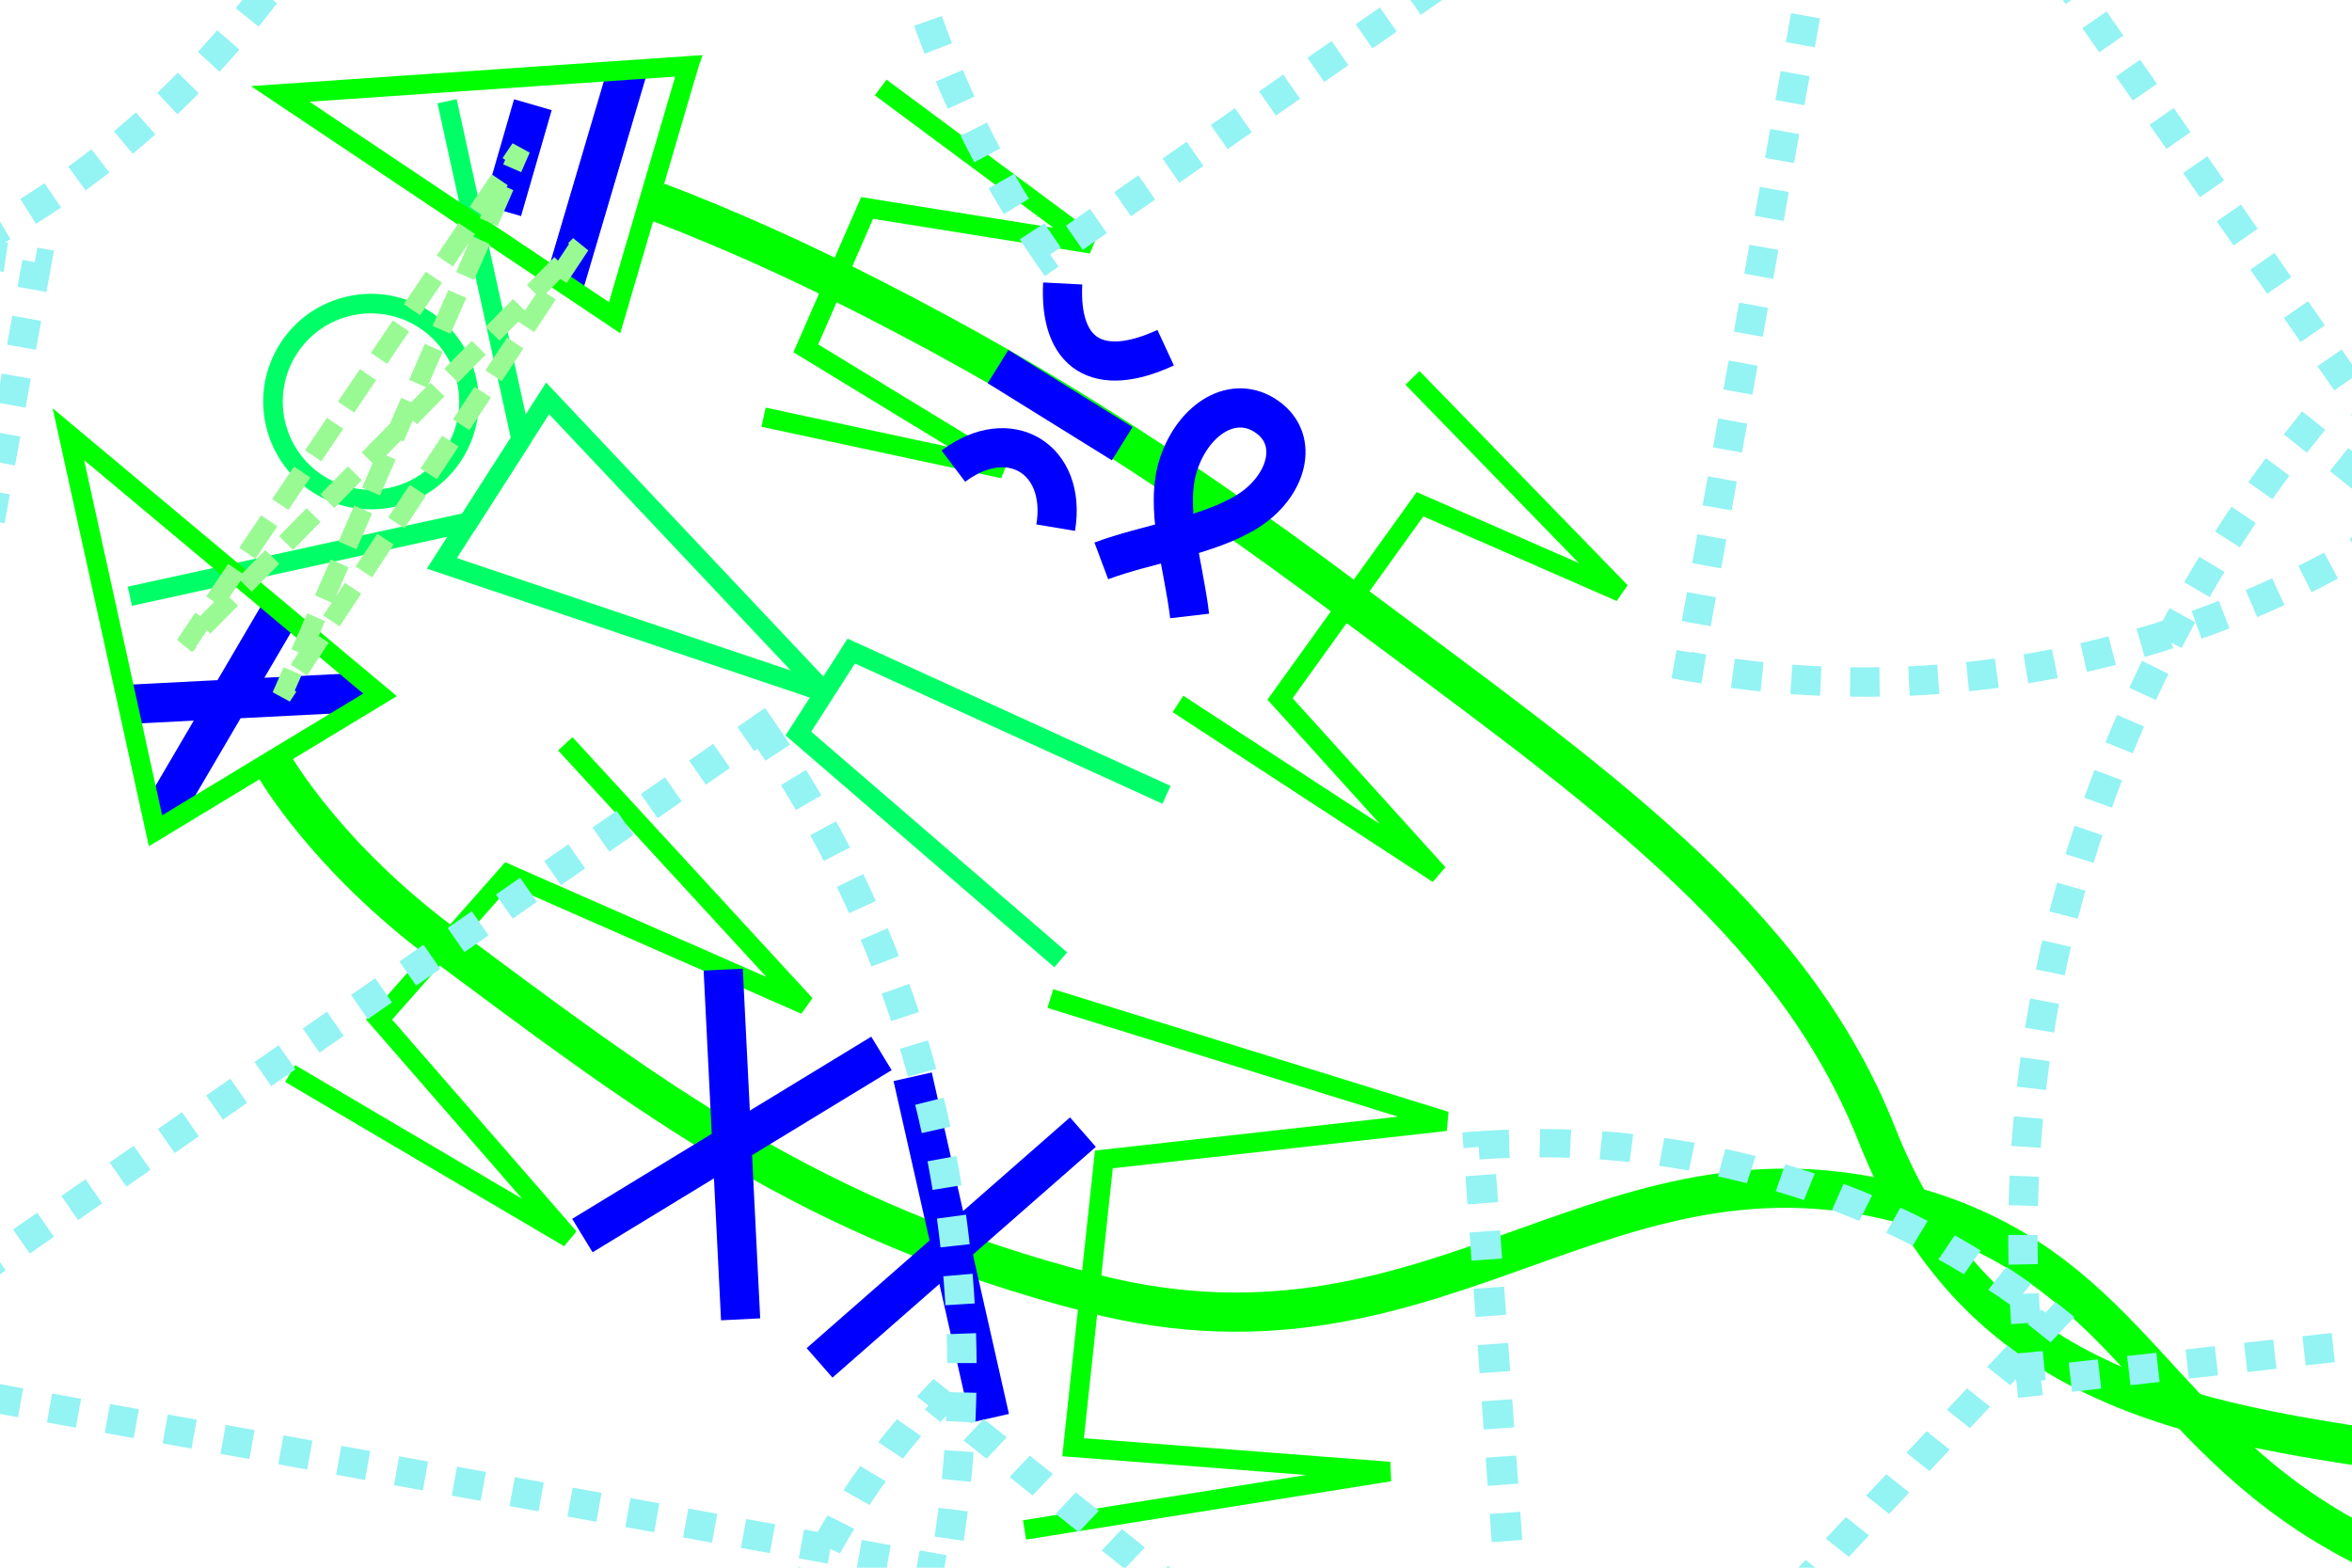 <?xml version="1.0" encoding="UTF-8" standalone="no"?>
<!-- Created with Inkscape (http://www.inkscape.org/) -->

<svg
   xmlns:dc="http://purl.org/dc/elements/1.1/"
   xmlns:cc="http://creativecommons.org/ns#"
   xmlns:rdf="http://www.w3.org/1999/02/22-rdf-syntax-ns#"
   xmlns:svg="http://www.w3.org/2000/svg"
   xmlns="http://www.w3.org/2000/svg"
   xmlns:sodipodi="http://sodipodi.sourceforge.net/DTD/sodipodi-0.dtd"
   xmlns:inkscape="http://www.inkscape.org/namespaces/inkscape"
   width="480"
   height="320"
   id="svg2"
   version="1.1"
   inkscape:version="0.47 r22583"
   sodipodi:docname="itnas192.svg"
   inkscape:export-xdpi="90"
   inkscape:export-ydpi="90"
   inkscape:export-filename="itnas192.png">
  <defs
     id="defs4" />
  <sodipodi:namedview
     id="base"
     pagecolor="#ffffff"
     bordercolor="#666666"
     borderopacity="1.0"
     inkscape:pageopacity="1"
     inkscape:pageshadow="2"
     inkscape:zoom="1"
     inkscape:cx="217.11962"
     inkscape:cy="143.26365"
     inkscape:document-units="px"
     inkscape:current-layer="layer1"
     showgrid="false"
     inkscape:snap-nodes="true"
     inkscape:snap-global="false"
     inkscape:snap-grids="true"
     showguides="true"
     inkscape:window-width="1280"
     inkscape:window-height="774"
     inkscape:window-x="1276"
     inkscape:window-y="1020"
     inkscape:window-maximized="1">
    <inkscape:grid
       empspacing="5"
       visible="true"
       enabled="true"
       snapvisiblegridlinesonly="true"
       type="xygrid"
       id="grid2816" />
  </sodipodi:namedview>
  <g
     inkscape:label="Layer 1"
     inkscape:groupmode="layer"
     id="layer1"
     transform="translate(0,0)">
    <g
       id="g5325"
       transform="matrix(-1.079,1.684,1.684,1.079,-40.799,-681.533)"
       inkscape:transform-center-x="344.8007"
       inkscape:transform-center-y="-194.73551">
      <path
         sodipodi:nodetypes="cccc"
         id="path4547-1"
         d="m 290,310 -10,-40 20,0 -10,40 z"
         style="fill:none;stroke:#00ff66;stroke-width:2;stroke-linecap:butt;stroke-linejoin:miter;stroke-miterlimit:4;stroke-opacity:1;stroke-dasharray:none" />
      <path
         transform="translate(0,-15)"
         d="m 300,270 c 0,5.523 -4.477,10 -10,10 -5.523,0 -10,-4.477 -10,-10 0,-5.523 4.477,-10 10,-10 5.523,0 10,4.477 10,10 z"
         sodipodi:ry="10"
         sodipodi:rx="10"
         sodipodi:cy="270"
         sodipodi:cx="290"
         id="path4551"
         style="color:#000000;fill:none;stroke:#00ff66;stroke-width:2;stroke-linecap:butt;stroke-linejoin:miter;stroke-miterlimit:4;stroke-opacity:1;stroke-dasharray:none;stroke-dashoffset:0;marker:none;visibility:visible;display:inline;overflow:visible;enable-background:accumulate"
         sodipodi:type="arc" />
      <path
         style="color:#000000;fill:none;stroke:#00ff66;stroke-width:2;stroke-linecap:butt;stroke-linejoin:miter;stroke-miterlimit:4;stroke-opacity:1;stroke-dasharray:none;stroke-dashoffset:0;marker:none;visibility:visible;display:inline;overflow:visible;enable-background:accumulate"
         d="m 280,345 5,-35 10,0 5,35"
         id="path3779"
         sodipodi:nodetypes="cccc" />
      <path
         style="color:#000000;fill:none;stroke:#00ff66;stroke-width:2;stroke-linecap:butt;stroke-linejoin:miter;stroke-miterlimit:4;stroke-opacity:1;stroke-dasharray:none;stroke-dashoffset:0;marker:none;visibility:visible;display:inline;overflow:visible;enable-background:accumulate"
         d="m 320,245 -25,25 -10,0 -25,-25"
         id="path3781" />
    </g>
    <g
       transform="matrix(1.397,-1.431,1.431,1.397,-346.66,216.611)"
       id="g2902"
       inkscape:transform-center-x="203.86988"
       inkscape:transform-center-y="-148.07064">
      <g
         transform="matrix(0.884,-0.467,0.467,0.884,32.201,150.409)"
         id="g2937">
        <path
           style="color:#000000;fill:none;stroke:#0000ff;stroke-width:4;stroke-linecap:butt;stroke-linejoin:bevel;stroke-miterlimit:4;stroke-opacity:1;stroke-dasharray:none;stroke-dashoffset:0;marker:none;visibility:visible;display:inline;overflow:visible;enable-background:accumulate"
           d="m 206.192,50.959 -22.975,0.002"
           id="path3028-1-1" />
        <path
           style="color:#000000;fill:none;stroke:#0000ff;stroke-width:4;stroke-linecap:butt;stroke-linejoin:bevel;stroke-miterlimit:4;stroke-opacity:1;stroke-dasharray:none;stroke-dashoffset:0;marker:none;visibility:visible;display:inline;overflow:visible;enable-background:accumulate"
           d="m 199.996,42.692 -11.261,0.065"
           id="rect10452-0-7-5-7" />
        <path
           id="path10399-9-40"
           style="fill:none;stroke:#00ff00;stroke-width:2;stroke-linecap:butt;stroke-linejoin:miter;stroke-miterlimit:4;stroke-opacity:1;stroke-dasharray:none"
           d="m 208.302,56.81 c 0,0 -14.558,-39.165 -14.558,-39.165 l -12.237,39.212 c 0,0 26.794,-0.047 26.794,-0.047 z"
           sodipodi:nodetypes="cccc" />
      </g>
      <path
         sodipodi:nodetypes="cssss"
         id="path2826-1-9"
         d="m 230.71,110.806 c 0,0 3.614,7.971 7.252,19.297 6.137,19.104 9.806,35.913 12.94,59.568 4.139,31.24 8.348,54.932 -1.411,76.727 -10.858,24.249 0.117,41.506 13.215,59.519"
         style="fill:none;stroke:#00ff00;stroke-width:4;stroke-linecap:butt;stroke-linejoin:miter;stroke-miterlimit:4;stroke-opacity:1;stroke-dasharray:none;marker-start:none;marker-mid:none;marker-end:none" />
      <path
         sodipodi:nodetypes="cccccc"
         d="m 231.155,184.583 6.146,31.107 c 0,0 1.496,-24.012 1.496,-24.012 0,0 24.199,-3.657 24.199,-3.657 0,0 7.888,20.906 7.888,20.906 0,0 0.806,-30.47 0.806,-30.47"
         style="fill:none;stroke:#00ff00;stroke-width:2px;stroke-linecap:butt;stroke-linejoin:miter;stroke-opacity:1"
         id="path10436-7-4" />
      <path
         sodipodi:nodetypes="cccccc"
         d="m 222.557,133.876 13.329,21.17 -5.287,-22.995 14.619,-5.533 c 0,0 13.374,18.935 13.374,18.935 l -3.607,-26.535"
         style="fill:none;stroke:#00ff00;stroke-width:2px;stroke-linecap:butt;stroke-linejoin:miter;stroke-opacity:1"
         id="path10402-6-4-8" />
      <path
         sodipodi:nodetypes="czzzc"
         id="path3030-6-8"
         d="m 236.139,168.785 c 4.522,2.124 9.34,5.972 13.974,7.128 4.634,1.156 9.018,-1.169 8.364,-5.28 -0.654,-4.111 -5.325,-5.217 -9.657,-3.155 -4.331,2.062 -7.043,7.532 -10.408,11.683"
         style="fill:none;stroke:#0000ff;stroke-width:4;stroke-linecap:butt;stroke-linejoin:miter;stroke-miterlimit:4;stroke-opacity:1;stroke-dasharray:none" />
      <g
         transform="matrix(0.779,-0.18,0.18,0.779,73.721,101.439)"
         id="g2942">
        <path
           style="fill:none;stroke:#0000ff;stroke-width:5;stroke-linecap:butt;stroke-linejoin:miter;stroke-miterlimit:4;stroke-opacity:1;stroke-dasharray:none"
           d="m 206.663,105.195 c -7.914,4.267 -8.113,10.164 -0.176,15.487"
           id="rect10452-1-7-4-2-2"
           sodipodi:nodetypes="cc" />
        <path
           style="fill:none;stroke:#0000ff;stroke-width:5;stroke-linecap:butt;stroke-linejoin:miter;stroke-miterlimit:4;stroke-opacity:1;stroke-dasharray:none"
           d="m 179.489,105.389 c 8.384,3.327 8.299,11.942 0.073,15.237"
           id="rect10452-1-4-4-0-7-4"
           sodipodi:nodetypes="cc" />
        <path
           style="fill:none;stroke:#0000ff;stroke-width:5;stroke-linecap:butt;stroke-linejoin:bevel;stroke-miterlimit:4;stroke-opacity:1;stroke-dasharray:none"
           d="m 193.135,122.315 0.177,-18.661"
           id="rect10452-0-7-4-1-5" />
      </g>
    </g>
    <g
       transform="matrix(0.017,2,-2,0.017,1033.436,-990.451)"
       id="g3732-1"
       inkscape:transform-center-x="170.86156"
       inkscape:transform-center-y="-83.73862">
      <path
         sodipodi:nodetypes="csssss"
         id="path2826-1"
         d="m 569.368,493.465 c 0,0 9.163,-5.151 18.139,-17.007 15.777,-20.84 28.62,-37.15 36.258,-65.982 9.529,-35.971 -18.39,-52.885 -7.665,-85.36 6.834,-20.671 23.676,-23.328 34.381,-43.754 9.125,-17.442 15.202,-38.88 17.131,-57.005"
         style="fill:none;stroke:#00ff00;stroke-width:4;stroke-linecap:butt;stroke-linejoin:miter;stroke-miterlimit:4;stroke-opacity:1;stroke-dasharray:none;marker-start:none;marker-mid:none;marker-end:none" />
      <path
         sodipodi:nodetypes="cccccc"
         d="m 647.821,417.679 -5.638,-37.301 c 0,0 -2.758,32.275 -2.758,32.275 0,0 -29.347,-3.389 -29.347,-3.389 0,0 -3.603,-34.908 -3.603,-34.908 0,0 -12.862,40.229 -12.862,40.229"
         style="fill:none;stroke:#00ff00;stroke-width:2px;stroke-linecap:butt;stroke-linejoin:miter;stroke-opacity:1"
         id="path10436-7"
         inkscape:transform-center-x="7.1101238"
         inkscape:transform-center-y="0.59934788" />
      <path
         sodipodi:nodetypes="cccccc"
         d="m 600.606,492.218 17.007,-28.322 -22.438,19.199 -14.736,-13.261 c 0,0 13.598,-30.24 13.598,-30.24 l -26.842,24.263"
         style="fill:none;stroke:#00ff00;stroke-width:2px;stroke-linecap:butt;stroke-linejoin:miter;stroke-opacity:1"
         id="path10402-6-4"
         inkscape:transform-center-x="7.1577733"
         inkscape:transform-center-y="-3.6125309" />
      <g
         id="g2977"
         transform="matrix(0.546,-0.838,0.838,0.546,-177.454,700.901)">
        <path
           id="path2930"
           style="color:#000000;fill:none;stroke:#0000ff;stroke-width:4;stroke-linecap:butt;stroke-linejoin:bevel;stroke-miterlimit:4;stroke-opacity:1;stroke-dasharray:none;stroke-dashoffset:0;marker:none;visibility:visible;display:inline;overflow:visible;enable-background:accumulate"
           d="m 565.144,515.132 20.068,-14.326 m -11.015,22.355 -0.947,-24.576"
           sodipodi:nodetypes="cccc" />
        <path
           id="path10399-9"
           style="fill:none;stroke:#00ff00;stroke-width:2;stroke-linecap:butt;stroke-linejoin:miter;stroke-miterlimit:4;stroke-opacity:1;stroke-dasharray:none"
           d="m 586.393,500.388 c 0,0 -41.116,-5.278 -41.116,-5.278 l 29.288,29.302 c 0,0 11.828,-24.024 11.828,-24.024 z"
           sodipodi:nodetypes="cccc" />
      </g>
      <path
         sodipodi:nodetypes="cccc"
         d="m 630.596,438.449 -23.321,-27.072 m 29.12,9.748 -34.919,7.577"
         style="color:#000000;fill:none;stroke:#0000ff;stroke-width:4;stroke-linecap:butt;stroke-linejoin:bevel;stroke-miterlimit:4;stroke-opacity:1;stroke-dasharray:none;stroke-dashoffset:0;marker:none;visibility:visible;display:inline;overflow:visible;enable-background:accumulate"
         id="path2930-7" />
      <path
         id="path3910"
         style="color:#000000;fill:none;stroke:#0000ff;stroke-width:4;stroke-linecap:butt;stroke-linejoin:bevel;stroke-miterlimit:4;stroke-opacity:1;stroke-dasharray:none;stroke-dashoffset:0;marker:none;visibility:visible;display:inline;overflow:visible;enable-background:accumulate"
         d="m 617.396,462.539 -18.33,-30.672 m 27.016,14.6 -35.702,1.473"
         sodipodi:nodetypes="cccc" />
    </g>
    <g
       transform="matrix(6.943,2.31,-2.31,6.943,1421.449,-6142.839)"
       id="g3043-4"
       style="color:#000000;fill:none;stroke:#94f3f3;stroke-width:0.82;stroke-linecap:butt;stroke-linejoin:miter;stroke-miterlimit:4;stroke-opacity:1;stroke-dasharray:0.82, 0.82;stroke-dashoffset:0;marker:none;visibility:visible;display:inline;overflow:visible;enable-background:accumulate"
       inkscape:transform-center-x="403.43484"
       inkscape:transform-center-y="-529.6125">
      <path
         sodipodi:end="0.78539816"
         sodipodi:start="0"
         transform="matrix(0.873,0,0,0.873,-30.753,794.246)"
         d="m 137.179,60.845 a 28.638,28.638 0 0 1 -8.388,20.25 l -20.25,-20.25 z"
         sodipodi:ry="28.637825"
         sodipodi:rx="28.637825"
         sodipodi:cy="60.845364"
         sodipodi:cx="108.54089"
         id="path2813-0"
         style="color:#000000;fill:none;stroke:#94f3f3;stroke-width:0.939;stroke-linecap:butt;stroke-linejoin:miter;stroke-miterlimit:4;stroke-opacity:1;stroke-dasharray:0.939, 0.939;stroke-dashoffset:0;marker:none;visibility:visible;display:inline;overflow:visible;enable-background:accumulate"
         sodipodi:type="arc" />
      <path
         sodipodi:end="0.78539816"
         sodipodi:start="0"
         transform="matrix(-0.873,0,0,-0.873,158.753,900.478)"
         d="m 137.179,60.845 a 28.638,28.638 0 0 1 -8.388,20.25 l -20.25,-20.25 z"
         sodipodi:ry="28.637825"
         sodipodi:rx="28.637825"
         sodipodi:cy="60.845364"
         sodipodi:cx="108.54089"
         id="path2813-82-9"
         style="color:#000000;fill:none;stroke:#94f3f3;stroke-width:0.939;stroke-linecap:butt;stroke-linejoin:miter;stroke-miterlimit:4;stroke-opacity:1;stroke-dasharray:0.939, 0.939;stroke-dashoffset:0;marker:none;visibility:visible;display:inline;overflow:visible;enable-background:accumulate"
         sodipodi:type="arc" />
      <path
         sodipodi:end="0.78539816"
         sodipodi:start="0"
         transform="matrix(0,0.873,-0.873,0,117.116,752.609)"
         d="m 137.179,60.845 a 28.638,28.638 0 0 1 -8.388,20.25 l -20.25,-20.25 z"
         sodipodi:ry="28.637825"
         sodipodi:rx="28.637825"
         sodipodi:cy="60.845364"
         sodipodi:cx="108.54089"
         id="path2813-5-4"
         style="color:#000000;fill:none;stroke:#94f3f3;stroke-width:0.939;stroke-linecap:butt;stroke-linejoin:miter;stroke-miterlimit:4;stroke-opacity:1;stroke-dasharray:0.939, 0.939;stroke-dashoffset:0;marker:none;visibility:visible;display:inline;overflow:visible;enable-background:accumulate"
         sodipodi:type="arc" />
      <path
         sodipodi:end="0.78539816"
         sodipodi:start="0"
         transform="matrix(0,-0.873,0.873,0,10.884,942.115)"
         d="m 137.179,60.845 a 28.638,28.638 0 0 1 -8.388,20.25 l -20.25,-20.25 z"
         sodipodi:ry="28.637825"
         sodipodi:rx="28.637825"
         sodipodi:cy="60.845364"
         sodipodi:cx="108.54089"
         id="path2813-82-7-8"
         style="color:#000000;fill:none;stroke:#94f3f3;stroke-width:0.939;stroke-linecap:butt;stroke-linejoin:miter;stroke-miterlimit:4;stroke-opacity:1;stroke-dasharray:0.939, 0.939;stroke-dashoffset:0;marker:none;visibility:visible;display:inline;overflow:visible;enable-background:accumulate"
         sodipodi:type="arc" />
    </g>
    <g
       transform="matrix(10.475,-1.183,1.183,10.475,-996.4,-8547.937)"
       id="g3043-2"
       style="color:#000000;fill:none;stroke:#94f3f3;stroke-width:0.569;stroke-linecap:butt;stroke-linejoin:miter;stroke-miterlimit:4;stroke-opacity:1;stroke-dasharray:0.569, 0.569;stroke-dashoffset:0;marker:none;visibility:visible;display:inline;overflow:visible;enable-background:accumulate"
       inkscape:transform-center-x="-199.85814"
       inkscape:transform-center-y="-50.430412">
      <path
         sodipodi:end="0.78539816"
         sodipodi:start="0"
         transform="matrix(0.873,0,0,0.873,-30.753,794.246)"
         d="m 137.179,60.845 c 0,7.595 -3.017,14.879 -8.388,20.25 l -20.25,-20.25 z"
         sodipodi:ry="28.637825"
         sodipodi:rx="28.637825"
         sodipodi:cy="60.845364"
         sodipodi:cx="108.54089"
         id="path2813-4"
         style="color:#000000;fill:none;stroke:#94f3f3;stroke-width:0.652;stroke-linecap:butt;stroke-linejoin:miter;stroke-miterlimit:4;stroke-opacity:1;stroke-dasharray:0.652, 0.652;stroke-dashoffset:0;marker:none;visibility:visible;display:inline;overflow:visible;enable-background:accumulate"
         sodipodi:type="arc" />
      <path
         sodipodi:end="0.78539816"
         sodipodi:start="0"
         transform="matrix(-0.873,0,0,-0.873,158.753,900.478)"
         d="m 137.179,60.845 c 0,7.595 -3.017,14.879 -8.388,20.25 l -20.25,-20.25 z"
         sodipodi:ry="28.637825"
         sodipodi:rx="28.637825"
         sodipodi:cy="60.845364"
         sodipodi:cx="108.54089"
         id="path2813-82-5"
         style="color:#000000;fill:none;stroke:#94f3f3;stroke-width:0.652;stroke-linecap:butt;stroke-linejoin:miter;stroke-miterlimit:4;stroke-opacity:1;stroke-dasharray:0.652, 0.652;stroke-dashoffset:0;marker:none;visibility:visible;display:inline;overflow:visible;enable-background:accumulate"
         sodipodi:type="arc" />
      <path
         sodipodi:end="0.78539816"
         sodipodi:start="0"
         transform="matrix(0,0.873,-0.873,0,117.116,752.609)"
         d="m 137.179,60.845 c 0,7.595 -3.017,14.879 -8.388,20.25 l -20.25,-20.25 z"
         sodipodi:ry="28.637825"
         sodipodi:rx="28.637825"
         sodipodi:cy="60.845364"
         sodipodi:cx="108.54089"
         id="path2813-5-5"
         style="color:#000000;fill:none;stroke:#94f3f3;stroke-width:0.652;stroke-linecap:butt;stroke-linejoin:miter;stroke-miterlimit:4;stroke-opacity:1;stroke-dasharray:0.652, 0.652;stroke-dashoffset:0;marker:none;visibility:visible;display:inline;overflow:visible;enable-background:accumulate"
         sodipodi:type="arc" />
      <path
         sodipodi:end="0.78539816"
         sodipodi:start="0"
         transform="matrix(0,-0.873,0.873,0,10.884,942.115)"
         d="m 137.179,60.845 c 0,7.595 -3.017,14.879 -8.388,20.25 l -20.25,-20.25 z"
         sodipodi:ry="28.637825"
         sodipodi:rx="28.637825"
         sodipodi:cy="60.845364"
         sodipodi:cx="108.54089"
         id="path2813-82-7-1"
         style="color:#000000;fill:none;stroke:#94f3f3;stroke-width:0.652;stroke-linecap:butt;stroke-linejoin:miter;stroke-miterlimit:4;stroke-opacity:1;stroke-dasharray:0.652, 0.652;stroke-dashoffset:0;marker:none;visibility:visible;display:inline;overflow:visible;enable-background:accumulate"
         sodipodi:type="arc" />
    </g>
    <g
       style="color:#000000;fill:none;stroke:#94f3f3;stroke-width:0.74;stroke-linecap:butt;stroke-linejoin:miter;stroke-miterlimit:4;stroke-opacity:1;stroke-dasharray:0.74, 0.74;stroke-dashoffset:0;marker:none;visibility:visible;display:inline;overflow:visible;enable-background:accumulate"
       id="g4027"
       transform="matrix(4.629,6.658,-6.658,4.629,5725.957,-4412.093)"
       inkscape:transform-center-x="96.446208"
       inkscape:transform-center-y="-366.21697">
      <path
         sodipodi:type="arc"
         style="color:#000000;fill:none;stroke:#94f3f3;stroke-width:0.848;stroke-linecap:butt;stroke-linejoin:miter;stroke-miterlimit:4;stroke-opacity:1;stroke-dasharray:0.848, 0.848;stroke-dashoffset:0;marker:none;visibility:visible;display:inline;overflow:visible;enable-background:accumulate"
         id="path4029"
         sodipodi:cx="108.54089"
         sodipodi:cy="60.845364"
         sodipodi:rx="28.637825"
         sodipodi:ry="28.637825"
         d="m 137.179,60.845 c 0,7.595 -3.017,14.879 -8.388,20.25 l -20.25,-20.25 z"
         transform="matrix(0.873,0,0,0.873,-30.753,794.246)"
         sodipodi:start="0"
         sodipodi:end="0.78539816" />
      <path
         sodipodi:type="arc"
         style="color:#000000;fill:none;stroke:#94f3f3;stroke-width:0.848;stroke-linecap:butt;stroke-linejoin:miter;stroke-miterlimit:4;stroke-opacity:1;stroke-dasharray:0.848, 0.848;stroke-dashoffset:0;marker:none;visibility:visible;display:inline;overflow:visible;enable-background:accumulate"
         id="path4031"
         sodipodi:cx="108.54089"
         sodipodi:cy="60.845364"
         sodipodi:rx="28.637825"
         sodipodi:ry="28.637825"
         d="m 137.179,60.845 c 0,7.595 -3.017,14.879 -8.388,20.25 l -20.25,-20.25 z"
         transform="matrix(-0.873,0,0,-0.873,158.753,900.478)"
         sodipodi:start="0"
         sodipodi:end="0.78539816" />
      <path
         sodipodi:type="arc"
         style="color:#000000;fill:none;stroke:#94f3f3;stroke-width:0.848;stroke-linecap:butt;stroke-linejoin:miter;stroke-miterlimit:4;stroke-opacity:1;stroke-dasharray:0.848, 0.848;stroke-dashoffset:0;marker:none;visibility:visible;display:inline;overflow:visible;enable-background:accumulate"
         id="path4033"
         sodipodi:cx="108.54089"
         sodipodi:cy="60.845364"
         sodipodi:rx="28.637825"
         sodipodi:ry="28.637825"
         d="m 137.179,60.845 c 0,7.595 -3.017,14.879 -8.388,20.25 l -20.25,-20.25 z"
         transform="matrix(0,0.873,-0.873,0,117.116,752.609)"
         sodipodi:start="0"
         sodipodi:end="0.78539816" />
      <path
         sodipodi:type="arc"
         style="color:#000000;fill:none;stroke:#94f3f3;stroke-width:0.848;stroke-linecap:butt;stroke-linejoin:miter;stroke-miterlimit:4;stroke-opacity:1;stroke-dasharray:0.848, 0.848;stroke-dashoffset:0;marker:none;visibility:visible;display:inline;overflow:visible;enable-background:accumulate"
         id="path4035"
         sodipodi:cx="108.54089"
         sodipodi:cy="60.845364"
         sodipodi:rx="28.637825"
         sodipodi:ry="28.637825"
         d="m 137.179,60.845 c 0,7.595 -3.017,14.879 -8.388,20.25 l -20.25,-20.25 z"
         transform="matrix(0,-0.873,0.873,0,10.884,942.115)"
         sodipodi:start="0"
         sodipodi:end="0.78539816" />
    </g>
    <g
       style="color:#000000;fill:none;stroke:#94f3f3;stroke-width:0.653;stroke-linecap:butt;stroke-linejoin:miter;stroke-miterlimit:4;stroke-opacity:1;stroke-dasharray:0.653, 0.653;stroke-dashoffset:0;marker:none;visibility:visible;display:inline;overflow:visible;enable-background:accumulate"
       id="g4037"
       transform="matrix(5.235,7.546,-7.546,5.235,6025.823,-4639.323)"
       inkscape:transform-center-x="510.13795"
       inkscape:transform-center-y="-23.285302">
      <path
         sodipodi:type="arc"
         style="color:#000000;fill:none;stroke:#94f3f3;stroke-width:0.748;stroke-linecap:butt;stroke-linejoin:miter;stroke-miterlimit:4;stroke-opacity:1;stroke-dasharray:0.748, 0.748;stroke-dashoffset:0;marker:none;visibility:visible;display:inline;overflow:visible;enable-background:accumulate"
         id="path4039"
         sodipodi:cx="108.54089"
         sodipodi:cy="60.845364"
         sodipodi:rx="28.637825"
         sodipodi:ry="28.637825"
         d="m 137.179,60.845 c 0,7.595 -3.017,14.879 -8.388,20.25 l -20.25,-20.25 z"
         transform="matrix(0.873,0,0,0.873,-30.753,794.246)"
         sodipodi:start="0"
         sodipodi:end="0.78539816" />
      <path
         sodipodi:type="arc"
         style="color:#000000;fill:none;stroke:#94f3f3;stroke-width:0.748;stroke-linecap:butt;stroke-linejoin:miter;stroke-miterlimit:4;stroke-opacity:1;stroke-dasharray:0.748, 0.748;stroke-dashoffset:0;marker:none;visibility:visible;display:inline;overflow:visible;enable-background:accumulate"
         id="path4041"
         sodipodi:cx="108.54089"
         sodipodi:cy="60.845364"
         sodipodi:rx="28.637825"
         sodipodi:ry="28.637825"
         d="m 137.179,60.845 c 0,7.595 -3.017,14.879 -8.388,20.25 l -20.25,-20.25 z"
         transform="matrix(-0.873,0,0,-0.873,158.753,900.478)"
         sodipodi:start="0"
         sodipodi:end="0.78539816" />
      <path
         sodipodi:type="arc"
         style="color:#000000;fill:none;stroke:#94f3f3;stroke-width:0.748;stroke-linecap:butt;stroke-linejoin:miter;stroke-miterlimit:4;stroke-opacity:1;stroke-dasharray:0.748, 0.748;stroke-dashoffset:0;marker:none;visibility:visible;display:inline;overflow:visible;enable-background:accumulate"
         id="path4043"
         sodipodi:cx="108.54089"
         sodipodi:cy="60.845364"
         sodipodi:rx="28.637825"
         sodipodi:ry="28.637825"
         d="m 137.179,60.845 c 0,7.595 -3.017,14.879 -8.388,20.25 l -20.25,-20.25 z"
         transform="matrix(0,0.873,-0.873,0,117.116,752.609)"
         sodipodi:start="0"
         sodipodi:end="0.78539816" />
      <path
         sodipodi:type="arc"
         style="color:#000000;fill:none;stroke:#94f3f3;stroke-width:0.748;stroke-linecap:butt;stroke-linejoin:miter;stroke-miterlimit:4;stroke-opacity:1;stroke-dasharray:0.748, 0.748;stroke-dashoffset:0;marker:none;visibility:visible;display:inline;overflow:visible;enable-background:accumulate"
         id="path4045"
         sodipodi:cx="108.54089"
         sodipodi:cy="60.845364"
         sodipodi:rx="28.637825"
         sodipodi:ry="28.637825"
         d="m 137.179,60.845 c 0,7.595 -3.017,14.879 -8.388,20.25 l -20.25,-20.25 z"
         transform="matrix(0,-0.873,0.873,0,10.884,942.115)"
         sodipodi:start="0"
         sodipodi:end="0.78539816" />
    </g>
    <g
       style="color:#000000;fill:none;stroke:#94f3f3;stroke-width:0.966;stroke-linecap:butt;stroke-linejoin:miter;stroke-miterlimit:4;stroke-opacity:1;stroke-dasharray:0.966, 0.966;stroke-dashoffset:0;marker:none;visibility:visible;display:inline;overflow:visible;enable-background:accumulate"
       id="g4047"
       transform="matrix(6.452,-0.463,0.426,5.945,-461.5,-4625.489)"
       inkscape:transform-center-x="164.16423"
       inkscape:transform-center-y="78.995612">
      <path
         sodipodi:type="arc"
         style="color:#000000;fill:none;stroke:#94f3f3;stroke-width:1.107;stroke-linecap:butt;stroke-linejoin:miter;stroke-miterlimit:4;stroke-opacity:1;stroke-dasharray:1.107, 1.107;stroke-dashoffset:0;marker:none;visibility:visible;display:inline;overflow:visible;enable-background:accumulate"
         id="path4049"
         sodipodi:cx="108.54089"
         sodipodi:cy="60.845364"
         sodipodi:rx="28.637825"
         sodipodi:ry="28.637825"
         d="m 137.179,60.845 c 0,7.595 -3.017,14.879 -8.388,20.25 l -20.25,-20.25 z"
         transform="matrix(0.873,0,0,0.873,-30.753,794.246)"
         sodipodi:start="0"
         sodipodi:end="0.78539816" />
      <path
         sodipodi:type="arc"
         style="color:#000000;fill:none;stroke:#94f3f3;stroke-width:1.107;stroke-linecap:butt;stroke-linejoin:miter;stroke-miterlimit:4;stroke-opacity:1;stroke-dasharray:1.107, 1.107;stroke-dashoffset:0;marker:none;visibility:visible;display:inline;overflow:visible;enable-background:accumulate"
         id="path4051"
         sodipodi:cx="108.54089"
         sodipodi:cy="60.845364"
         sodipodi:rx="28.637825"
         sodipodi:ry="28.637825"
         d="m 137.179,60.845 c 0,7.595 -3.017,14.879 -8.388,20.25 l -20.25,-20.25 z"
         transform="matrix(-0.873,0,0,-0.873,158.753,900.478)"
         sodipodi:start="0"
         sodipodi:end="0.78539816" />
      <path
         sodipodi:type="arc"
         style="color:#000000;fill:none;stroke:#94f3f3;stroke-width:1.107;stroke-linecap:butt;stroke-linejoin:miter;stroke-miterlimit:4;stroke-opacity:1;stroke-dasharray:1.107, 1.107;stroke-dashoffset:0;marker:none;visibility:visible;display:inline;overflow:visible;enable-background:accumulate"
         id="path4053"
         sodipodi:cx="108.54089"
         sodipodi:cy="60.845364"
         sodipodi:rx="28.637825"
         sodipodi:ry="28.637825"
         d="m 137.179,60.845 c 0,7.595 -3.017,14.879 -8.388,20.25 l -20.25,-20.25 z"
         transform="matrix(0,0.873,-0.873,0,117.116,752.609)"
         sodipodi:start="0"
         sodipodi:end="0.78539816" />
      <path
         sodipodi:type="arc"
         style="color:#000000;fill:none;stroke:#94f3f3;stroke-width:1.107;stroke-linecap:butt;stroke-linejoin:miter;stroke-miterlimit:4;stroke-opacity:1;stroke-dasharray:1.107, 1.107;stroke-dashoffset:0;marker:none;visibility:visible;display:inline;overflow:visible;enable-background:accumulate"
         id="path4055"
         sodipodi:cx="108.54089"
         sodipodi:cy="60.845364"
         sodipodi:rx="28.637825"
         sodipodi:ry="28.637825"
         d="m 137.179,60.845 c 0,7.595 -3.017,14.879 -8.388,20.25 l -20.25,-20.25 z"
         transform="matrix(0,-0.873,0.873,0,10.884,942.115)"
         sodipodi:start="0"
         sodipodi:end="0.78539816" />
    </g>
    <path
       style="color:#000000;fill:none;stroke:#99fa94;stroke-width:4;stroke-linecap:butt;stroke-linejoin:bevel;stroke-miterlimit:4;stroke-opacity:1;stroke-dasharray:8, 4;stroke-dashoffset:0;marker:none;visibility:visible;display:inline;overflow:visible;enable-background:accumulate"
       d="M 118.39,50.009 57.478,142.103 106.266,30.357 37.78,131.713 118.39,50.009 z"
       id="path3670"
       sodipodi:nodetypes="ccccc"
       inkscape:transform-center-x="396.99915"
       inkscape:transform-center-y="-217.90277" />
  </g>
</svg>
